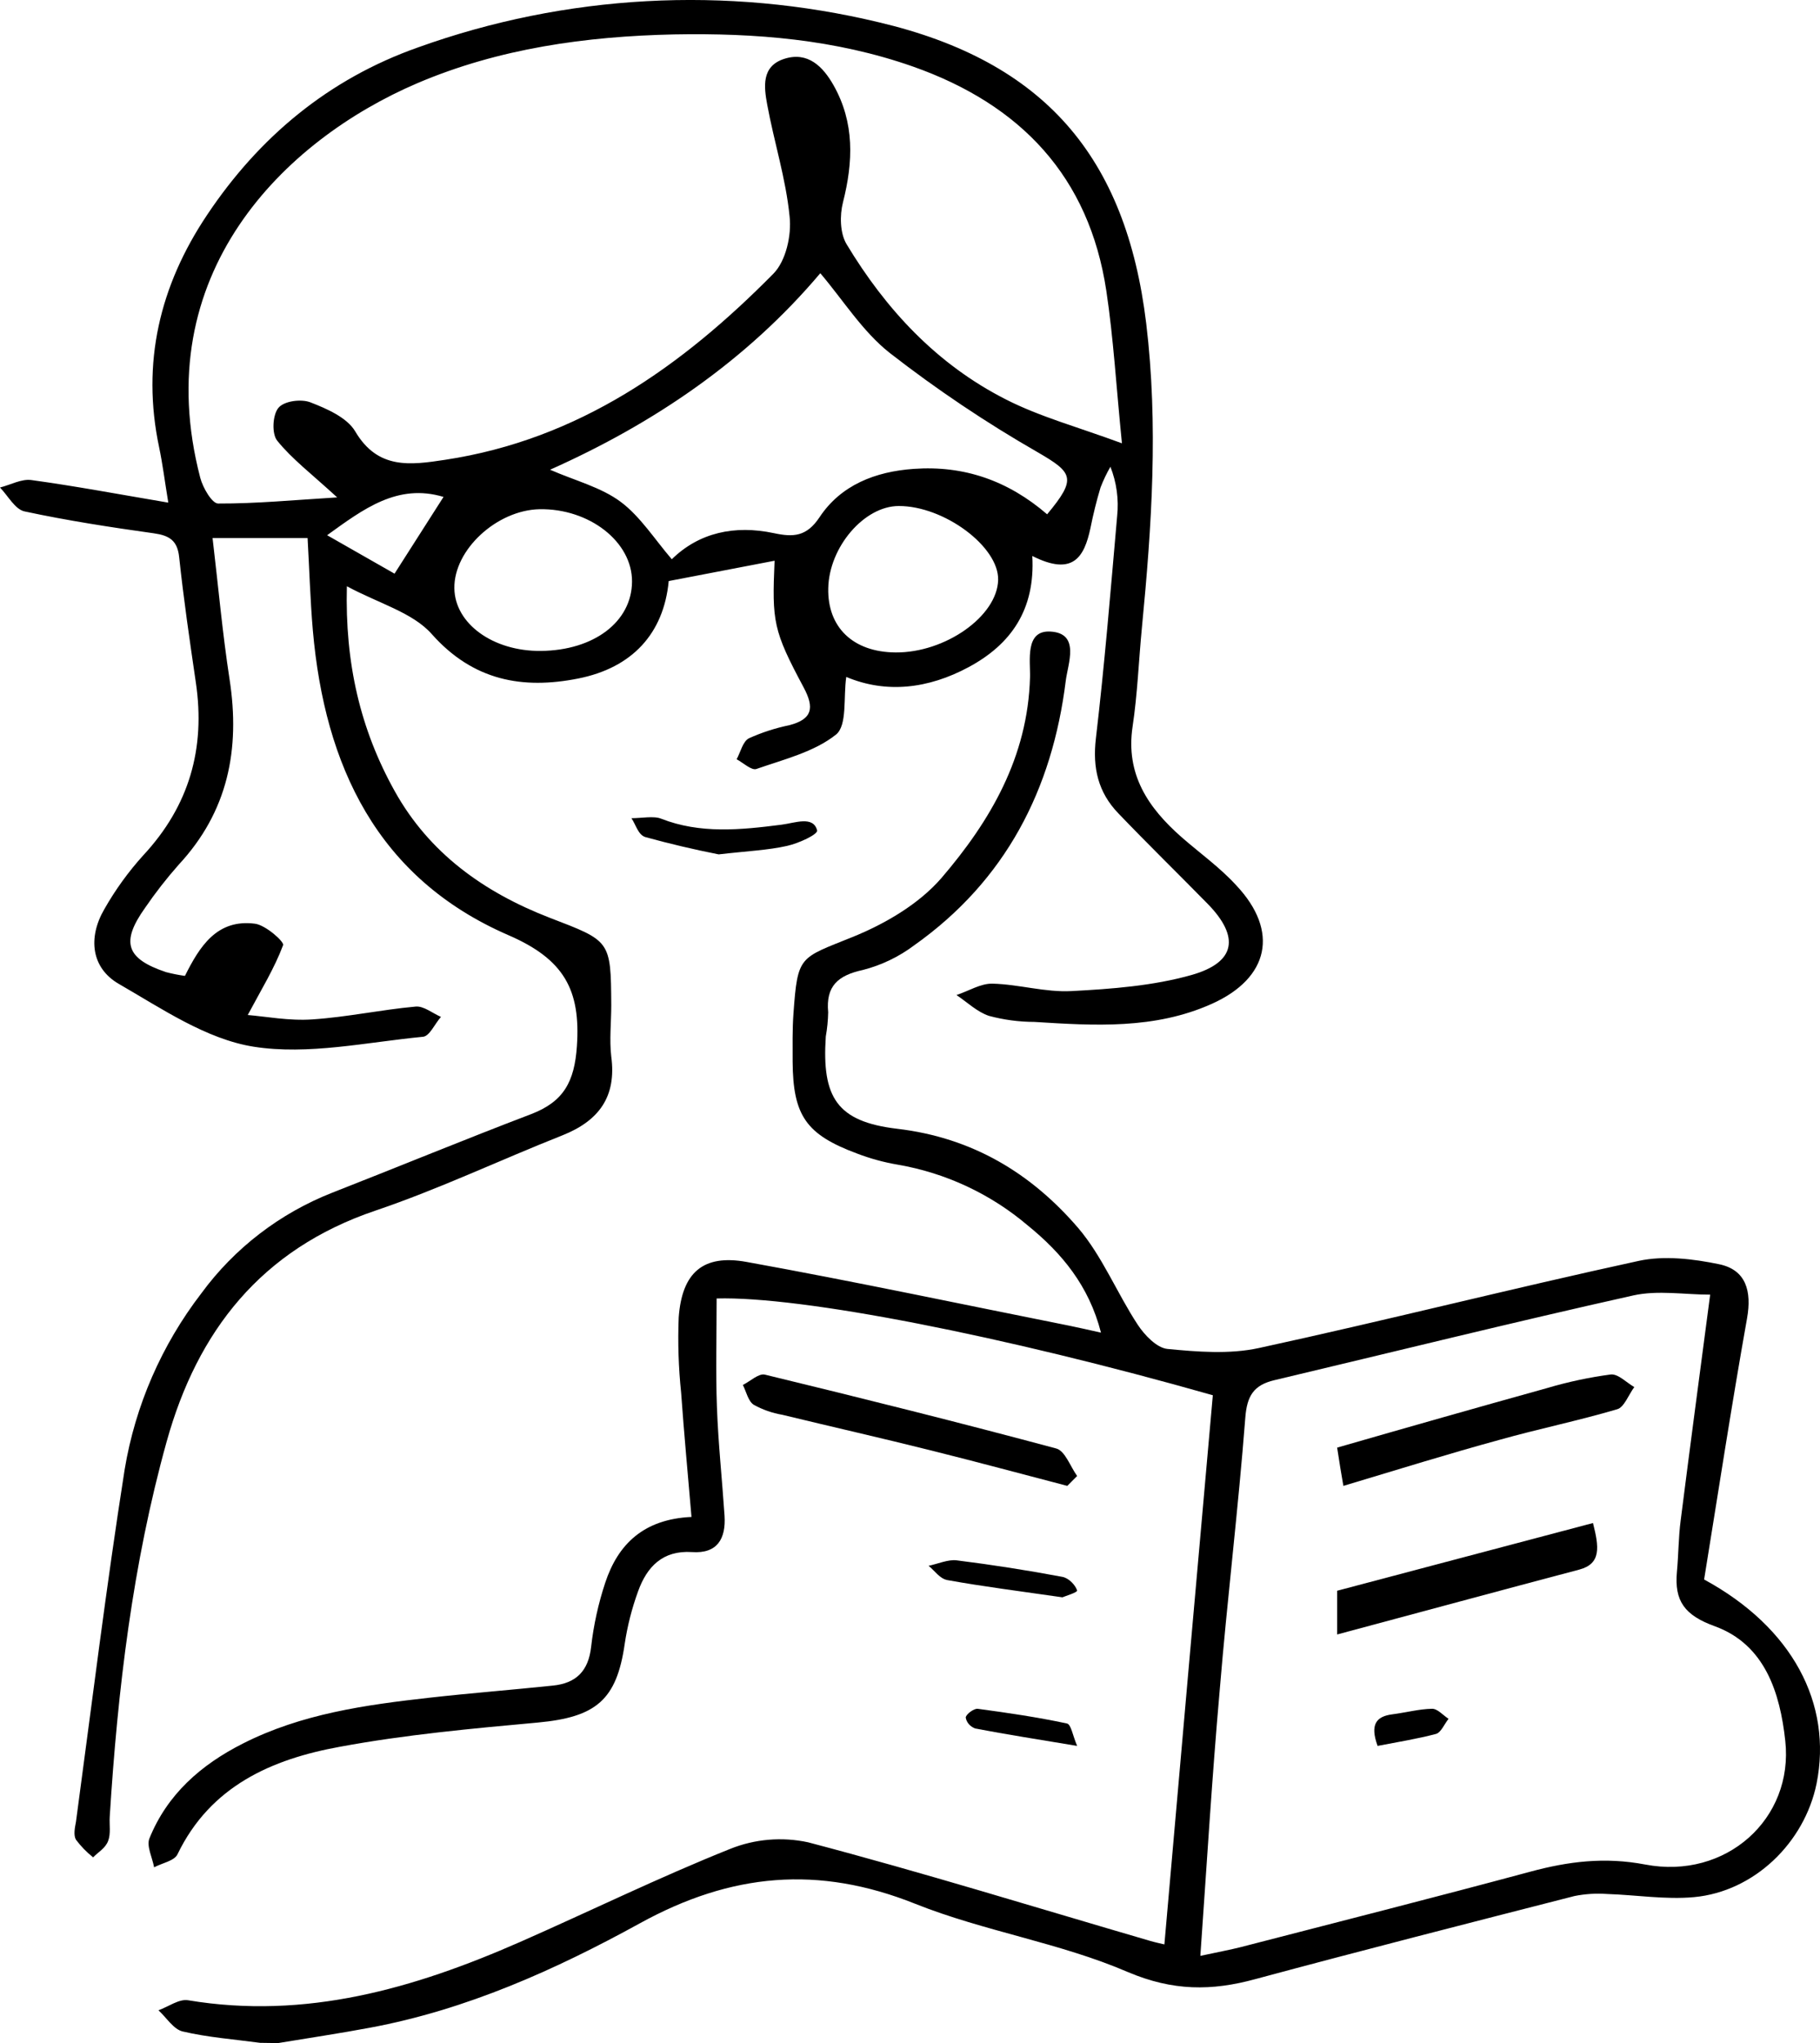 <?xml version="1.0" encoding="UTF-8"?> <svg xmlns="http://www.w3.org/2000/svg" width="49" height="55" viewBox="0 0 49 55" fill="none"> <path d="M7.002 54.993C6.306 54.899 5.598 54.847 4.918 54.687C4.671 54.629 4.483 54.314 4.266 54.117C4.534 54.021 4.821 53.805 5.065 53.847C8.231 54.375 11.15 53.531 13.995 52.281C15.883 51.45 17.745 50.538 19.652 49.775C20.32 49.505 21.053 49.443 21.757 49.595C24.855 50.41 27.907 51.357 30.979 52.253C31.106 52.29 31.235 52.316 31.349 52.344C31.783 47.382 32.218 42.454 32.653 37.56C27.009 35.956 21.578 34.891 19.294 34.955C19.294 35.932 19.266 36.909 19.302 37.886C19.338 38.863 19.442 39.832 19.507 40.805C19.546 41.419 19.315 41.83 18.632 41.782C17.839 41.73 17.417 42.178 17.179 42.839C17.012 43.298 16.891 43.772 16.819 44.254C16.603 45.761 16.051 46.226 14.479 46.371C12.697 46.534 10.909 46.697 9.151 47.023C7.318 47.356 5.665 48.079 4.778 49.919C4.694 50.095 4.364 50.154 4.149 50.268C4.102 50.006 3.94 49.698 4.023 49.49C4.503 48.303 5.409 47.509 6.536 46.938C8.117 46.135 9.837 45.896 11.567 45.702C12.671 45.578 13.781 45.492 14.887 45.376C15.509 45.313 15.842 44.987 15.915 44.333C15.982 43.746 16.109 43.167 16.295 42.606C16.639 41.568 17.331 40.895 18.617 40.836C18.519 39.682 18.416 38.587 18.338 37.492C18.268 36.818 18.246 36.141 18.273 35.464C18.361 34.261 18.925 33.758 20.099 33.971C23.006 34.497 25.897 35.111 28.794 35.689C29.051 35.741 29.309 35.801 29.642 35.875C29.316 34.606 28.582 33.73 27.67 32.989C26.672 32.141 25.463 31.576 24.172 31.353C23.797 31.29 23.429 31.189 23.074 31.053C21.702 30.542 21.351 30.034 21.34 28.581C21.34 28.146 21.331 27.712 21.363 27.278C21.475 25.712 21.526 25.802 22.939 25.23C23.82 24.875 24.733 24.344 25.346 23.637C26.66 22.105 27.672 20.381 27.731 18.236C27.744 17.788 27.587 16.958 28.285 17.002C29.089 17.05 28.75 17.865 28.693 18.33C28.329 21.262 27.072 23.704 24.617 25.445C24.204 25.756 23.735 25.982 23.234 26.111C22.561 26.257 22.23 26.544 22.297 27.251C22.293 27.469 22.271 27.687 22.233 27.902C22.125 29.54 22.528 30.195 24.157 30.387C26.179 30.625 27.76 31.582 29.027 33.056C29.679 33.821 30.072 34.811 30.631 35.661C30.814 35.94 31.138 36.279 31.425 36.313C32.24 36.392 33.1 36.461 33.889 36.29C37.312 35.547 40.7 34.686 44.119 33.943C44.806 33.795 45.587 33.888 46.283 34.033C47.01 34.183 47.166 34.758 47.036 35.489C46.615 37.853 46.252 40.227 45.88 42.52C48.261 43.813 49.337 45.865 48.908 48.014C48.582 49.607 47.227 50.922 45.608 51.071C44.835 51.142 44.046 51.011 43.263 50.986C42.971 50.965 42.678 50.984 42.391 51.041C39.527 51.774 36.659 52.507 33.804 53.276C32.62 53.601 31.577 53.601 30.366 53.088C28.535 52.298 26.497 51.992 24.64 51.25C22.031 50.208 19.688 50.421 17.226 51.776C14.955 53.026 12.557 54.103 9.961 54.586C9.146 54.739 8.311 54.863 7.486 55L7.002 54.993ZM32.317 52.652C32.827 52.543 33.117 52.489 33.403 52.417C36.002 51.745 38.604 51.085 41.196 50.387C42.222 50.11 43.2 49.985 44.294 50.193C46.467 50.608 48.295 48.964 48.065 46.863C47.925 45.573 47.52 44.272 46.169 43.779C45.353 43.484 45.076 43.098 45.148 42.313C45.191 41.854 45.189 41.392 45.248 40.936C45.502 38.934 45.769 36.933 46.043 34.852C45.357 34.852 44.635 34.727 43.974 34.873C40.746 35.593 37.536 36.389 34.316 37.153C33.753 37.285 33.572 37.575 33.527 38.169C33.338 40.625 33.038 43.074 32.836 45.529C32.632 47.838 32.493 50.159 32.317 52.652Z" fill="black"></path> <path d="M8.281 14.484H5.723C5.878 15.796 5.99 17.052 6.182 18.296C6.469 20.168 6.142 21.847 4.809 23.28C4.484 23.648 4.182 24.035 3.906 24.439C3.246 25.365 3.393 25.809 4.471 26.17C4.638 26.214 4.808 26.247 4.979 26.271C5.374 25.482 5.837 24.735 6.863 24.866C7.15 24.901 7.658 25.353 7.622 25.443C7.389 26.066 7.033 26.643 6.67 27.324C7.147 27.362 7.785 27.487 8.415 27.442C9.343 27.381 10.262 27.181 11.191 27.097C11.407 27.077 11.644 27.276 11.872 27.375C11.707 27.56 11.567 27.892 11.39 27.91C9.868 28.056 8.299 28.409 6.828 28.177C5.555 27.975 4.354 27.152 3.2 26.487C2.461 26.062 2.359 25.248 2.809 24.475C3.104 23.955 3.456 23.468 3.859 23.023C5.098 21.69 5.534 20.145 5.273 18.375C5.108 17.25 4.943 16.123 4.823 14.993C4.775 14.549 4.559 14.416 4.145 14.357C2.979 14.194 1.811 14.014 0.66 13.767C0.404 13.711 0.216 13.347 0 13.124C0.282 13.053 0.577 12.887 0.843 12.923C2.029 13.085 3.206 13.307 4.531 13.531C4.432 12.928 4.377 12.482 4.285 12.045C3.803 9.768 4.3 7.688 5.578 5.782C6.975 3.691 8.844 2.127 11.255 1.276C15.233 -0.153 19.551 -0.388 23.665 0.601C28.118 1.65 30.315 4.223 30.859 8.701C31.189 11.44 31.009 14.164 30.744 16.891C30.658 17.78 30.625 18.68 30.493 19.558C30.3 20.842 30.91 21.745 31.812 22.537C32.307 22.97 32.843 23.35 33.288 23.838C34.443 25.067 34.171 26.329 32.629 27.022C31.087 27.715 29.465 27.611 27.846 27.51C27.433 27.509 27.023 27.454 26.625 27.347C26.307 27.241 26.041 26.98 25.751 26.786C26.081 26.679 26.401 26.472 26.721 26.48C27.432 26.498 28.144 26.718 28.847 26.68C29.934 26.623 31.047 26.539 32.083 26.246C33.277 25.906 33.379 25.218 32.517 24.334C31.72 23.521 30.9 22.721 30.109 21.895C29.564 21.33 29.411 20.668 29.505 19.876C29.739 17.888 29.902 15.889 30.077 13.894C30.125 13.443 30.062 12.988 29.896 12.565C29.793 12.744 29.704 12.931 29.63 13.123C29.521 13.484 29.431 13.853 29.357 14.222C29.192 14.991 28.893 15.523 27.793 14.967C27.874 16.411 27.222 17.343 26.083 17.957C24.991 18.545 23.858 18.675 22.784 18.223C22.703 18.776 22.815 19.524 22.509 19.774C21.923 20.242 21.107 20.442 20.364 20.701C20.236 20.747 20.013 20.538 19.833 20.439C19.939 20.244 19.998 19.961 20.163 19.875C20.512 19.717 20.878 19.599 21.253 19.522C21.875 19.359 21.928 19.054 21.639 18.51C20.815 16.97 20.783 16.739 20.854 15.095L18.004 15.642C17.869 17.061 17.015 17.977 15.571 18.265C14.07 18.564 12.738 18.325 11.623 17.068C11.107 16.486 10.196 16.245 9.339 15.782C9.286 17.847 9.696 19.628 10.627 21.298C11.557 22.968 13.028 24.018 14.786 24.701C16.436 25.336 16.447 25.303 16.457 27.061C16.457 27.521 16.404 27.989 16.457 28.442C16.602 29.523 16.127 30.172 15.138 30.565C13.457 31.23 11.818 32.011 10.107 32.59C7.023 33.634 5.313 35.842 4.488 38.804C3.569 42.105 3.168 45.495 2.954 48.909C2.941 49.125 2.987 49.361 2.911 49.559C2.835 49.758 2.647 49.855 2.507 50C2.333 49.862 2.178 49.702 2.045 49.525C1.974 49.403 2.015 49.2 2.045 49.045C2.472 45.883 2.86 42.713 3.356 39.56C3.642 37.836 4.351 36.208 5.421 34.816C6.313 33.6 7.537 32.66 8.951 32.105C10.737 31.406 12.51 30.674 14.303 29.991C15.175 29.656 15.467 29.12 15.532 28.163C15.636 26.645 15.184 25.823 13.691 25.176C10.147 23.639 8.743 20.607 8.423 16.974C8.352 16.148 8.329 15.322 8.281 14.484ZM9.078 13.39C8.38 12.749 7.859 12.355 7.463 11.863C7.313 11.677 7.338 11.175 7.493 10.983C7.648 10.791 8.11 10.736 8.354 10.83C8.799 11.002 9.343 11.24 9.563 11.612C10.171 12.645 11.047 12.52 11.984 12.378C15.586 11.832 18.365 9.856 20.821 7.369C21.159 7.028 21.316 6.33 21.258 5.825C21.159 4.813 20.841 3.824 20.656 2.819C20.569 2.343 20.491 1.78 21.121 1.582C21.751 1.383 22.157 1.792 22.441 2.294C23.012 3.304 22.972 4.356 22.695 5.449C22.606 5.798 22.614 6.277 22.792 6.573C23.846 8.324 25.218 9.807 27.08 10.752C28.001 11.222 29.025 11.497 30.206 11.934C30.052 10.401 29.978 9.103 29.785 7.825C29.322 4.763 27.493 2.818 24.575 1.79C22.489 1.058 20.336 0.886 18.154 0.926C15.774 0.978 13.434 1.302 11.235 2.24C7.653 3.774 3.96 7.379 5.392 12.864C5.461 13.129 5.708 13.555 5.873 13.555C6.893 13.559 7.918 13.461 9.078 13.39ZM28.192 13.845C28.997 12.879 28.887 12.726 27.94 12.176C26.549 11.378 25.216 10.483 23.953 9.5C23.223 8.924 22.705 8.085 22.085 7.355C20.099 9.708 17.6 11.401 14.809 12.645C15.489 12.942 16.183 13.116 16.711 13.51C17.239 13.903 17.635 14.531 18.087 15.055C18.819 14.338 19.776 14.128 20.834 14.352C21.356 14.464 21.715 14.45 22.065 13.923C22.639 13.058 23.564 12.695 24.602 12.622C25.957 12.526 27.14 12.939 28.192 13.845ZM14.562 17.523C15.992 17.509 17.008 16.738 17.016 15.66C17.024 14.582 15.862 13.685 14.527 13.708C13.373 13.733 12.218 14.801 12.233 15.834C12.243 16.788 13.275 17.536 14.562 17.523ZM24.113 17.564C25.451 17.574 26.848 16.588 26.873 15.613C26.896 14.718 25.419 13.619 24.197 13.622C23.267 13.622 22.322 14.726 22.299 15.835C22.276 16.891 22.97 17.556 24.113 17.564ZM11.941 13.377C10.703 13.006 9.786 13.702 8.807 14.408L10.622 15.443L11.941 13.377Z" fill="black"></path> <path d="M28.735 40C27.517 39.682 26.3 39.354 25.078 39.049C23.742 38.714 22.4 38.411 21.062 38.086C20.792 38.04 20.531 37.949 20.29 37.815C20.142 37.716 20.093 37.465 20 37.283C20.199 37.184 20.427 36.965 20.593 37.005C23.215 37.641 25.833 38.294 28.438 38.994C28.675 39.057 28.816 39.479 29 39.734L28.735 40Z" fill="black"></path> <path d="M19.349 23C18.681 22.868 18.023 22.713 17.378 22.535C17.179 22.475 17.121 22.202 17 22.026C17.271 22.026 17.604 21.959 17.799 22.039C18.853 22.452 19.939 22.342 21.041 22.201C21.403 22.155 21.895 21.954 21.999 22.353C22.028 22.46 21.509 22.701 21.188 22.772C20.681 22.887 20.116 22.911 19.349 23Z" fill="black"></path> <path d="M28.604 43C27.464 42.835 26.476 42.711 25.511 42.537C25.298 42.499 25.168 42.285 25 42.152C25.252 42.099 25.527 41.976 25.754 42.004C26.713 42.124 27.665 42.273 28.601 42.449C28.785 42.484 28.955 42.677 28.999 42.815C29.016 42.868 28.675 42.967 28.604 43Z" fill="black"></path> <path d="M29 47C27.964 46.827 27.106 46.694 26.255 46.531C26.187 46.505 26.128 46.464 26.083 46.412C26.038 46.36 26.01 46.299 26 46.235C26.011 46.144 26.224 45.988 26.324 46.001C27.129 46.109 27.933 46.227 28.724 46.396C28.839 46.42 28.879 46.72 29 47Z" fill="black"></path> <path d="M36.168 40C36.109 39.661 36.065 39.402 36 38.97C37.904 38.421 39.776 37.889 41.652 37.367C42.215 37.2 42.788 37.078 43.366 37.001C43.566 36.98 43.789 37.219 44 37.34C43.847 37.547 43.725 37.889 43.536 37.938C42.49 38.247 41.422 38.465 40.373 38.76C38.997 39.136 37.639 39.559 36.168 40Z" fill="black"></path> <path d="M36 44V42.823L42.888 41C43.052 41.646 43.113 42.095 42.521 42.253C40.384 42.819 38.249 43.397 36 44Z" fill="black"></path> <path d="M37.089 47C36.881 46.425 37.049 46.206 37.484 46.15C37.843 46.104 38.199 46.007 38.558 46C38.704 46 38.853 46.176 39 46.271C38.889 46.406 38.799 46.637 38.663 46.677C38.153 46.812 37.628 46.895 37.089 47Z" fill="black"></path> </svg> 